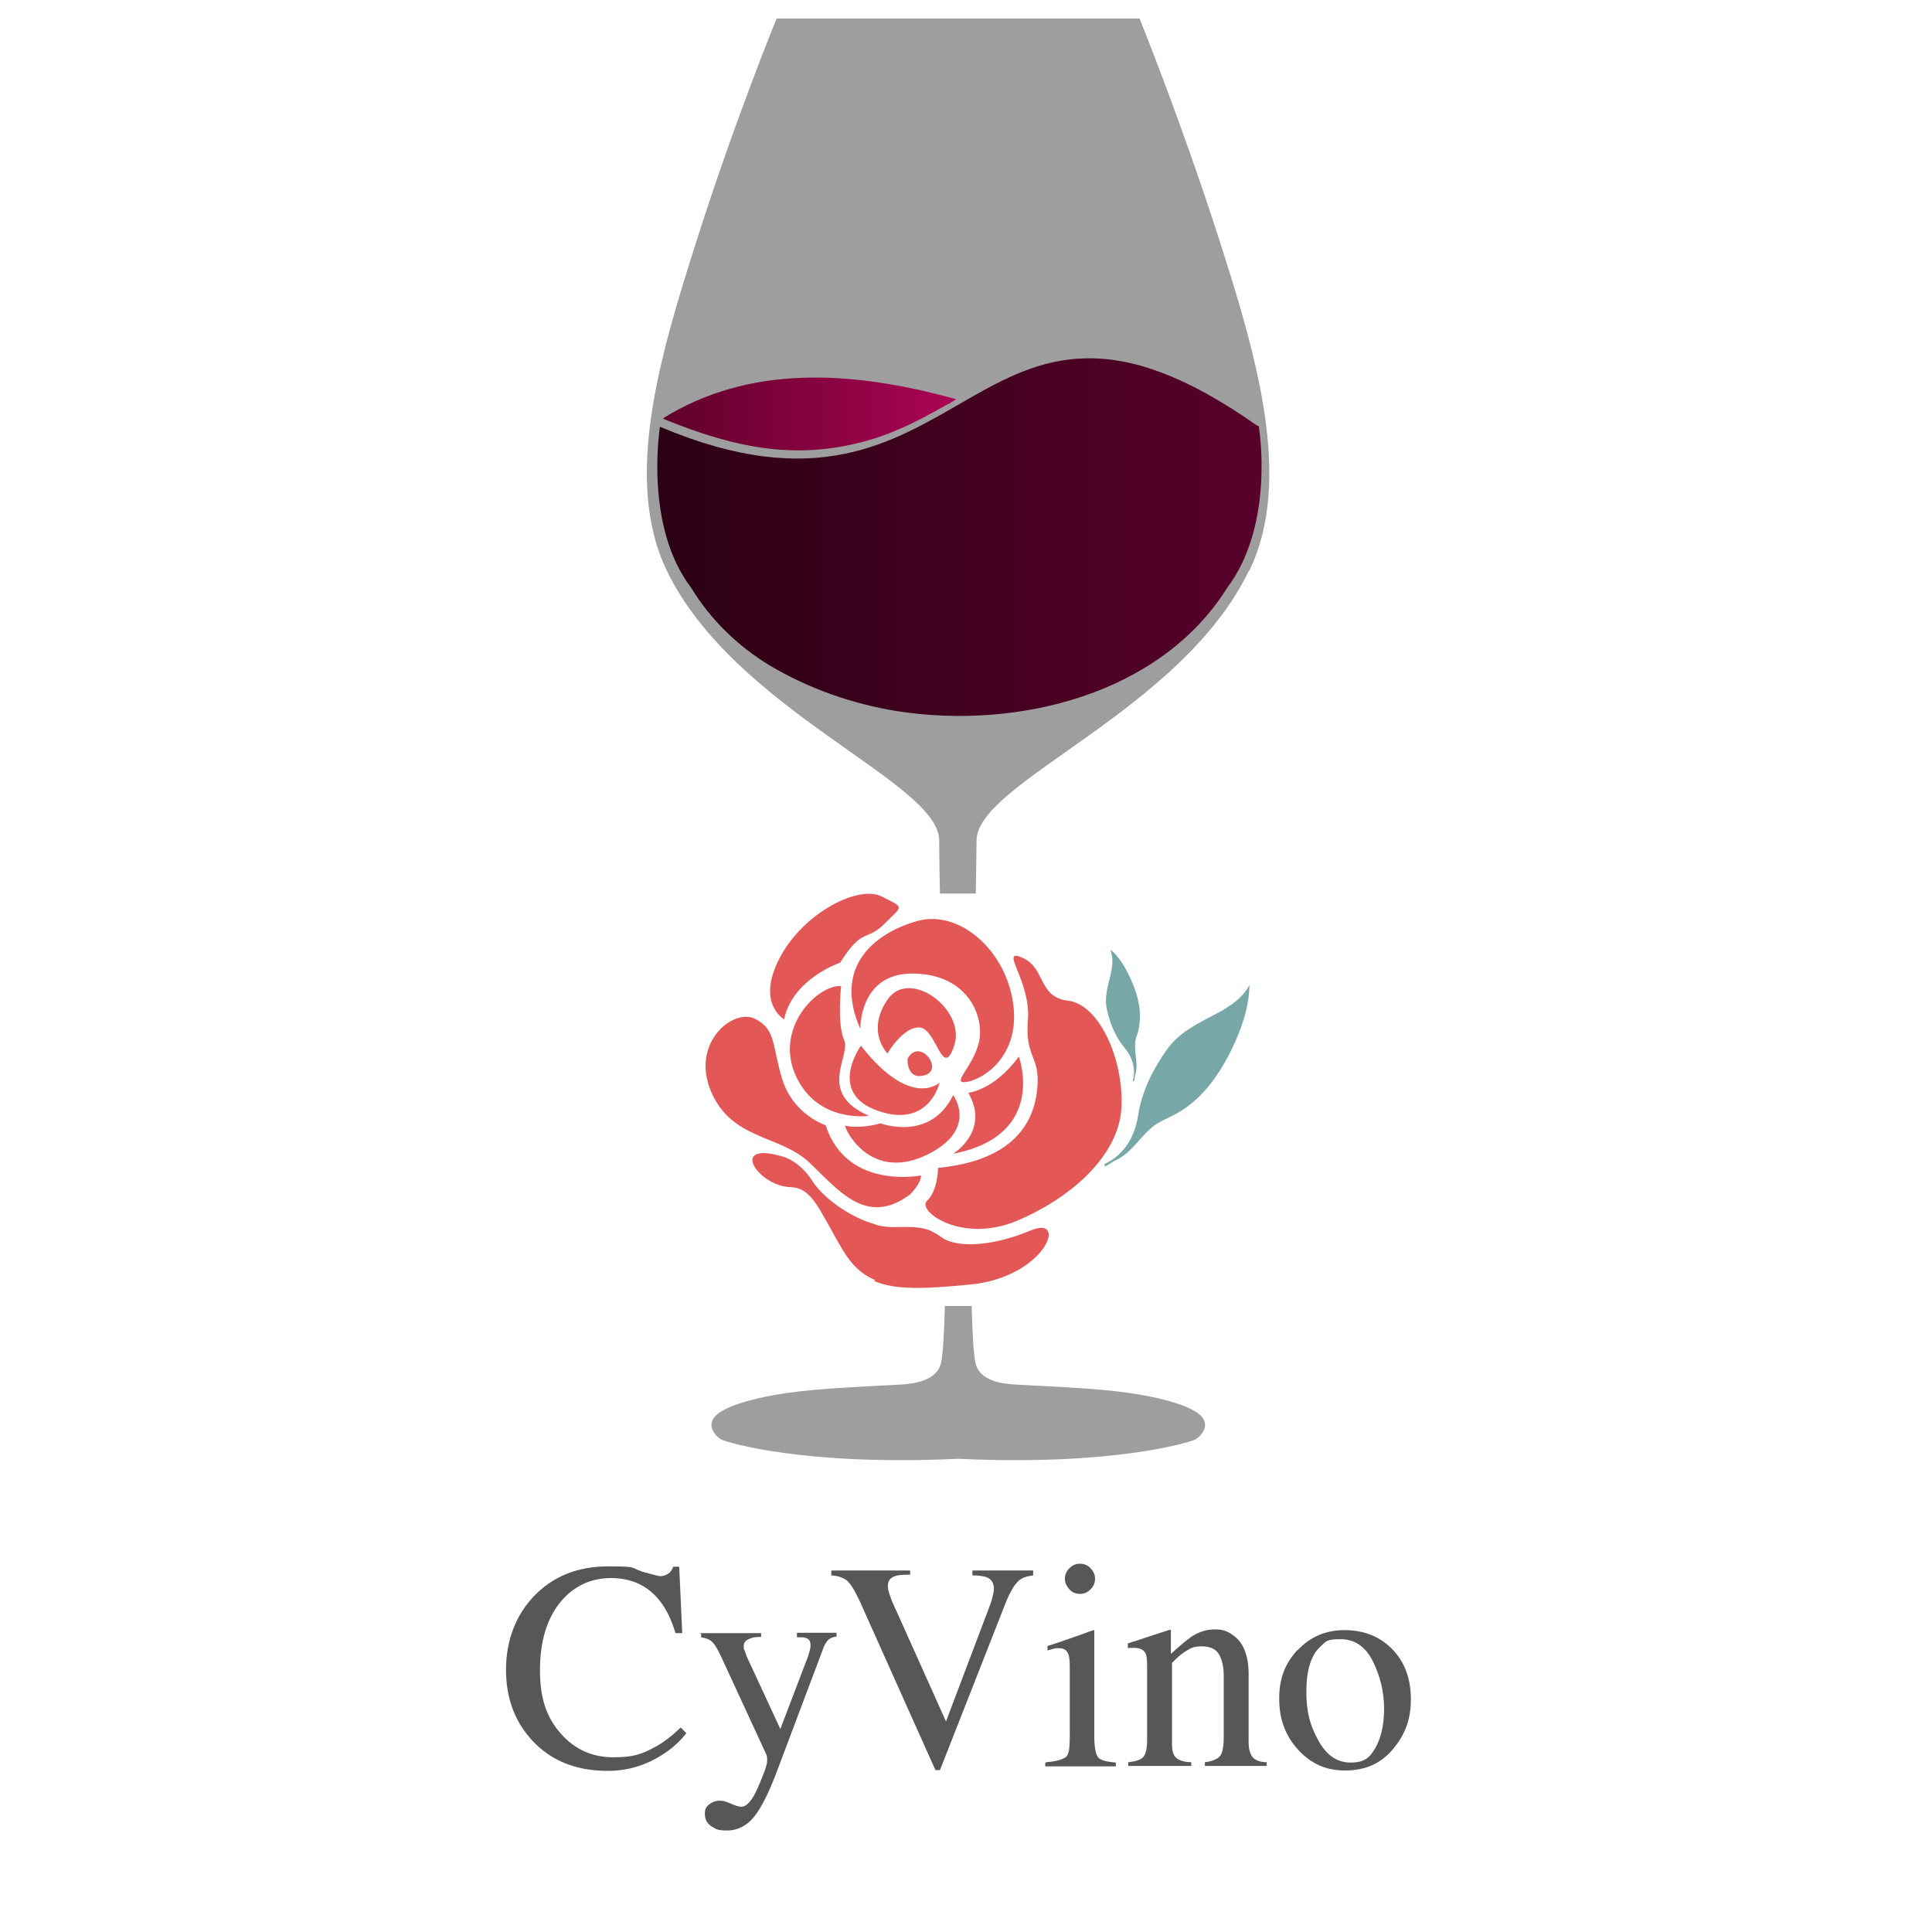 <?xml version="1.0" encoding="UTF-8"?>
<svg xmlns="http://www.w3.org/2000/svg" xmlns:xlink="http://www.w3.org/1999/xlink" id="_レイヤー_1" version="1.1" viewBox="0 0 512 512">
  <defs>
    <style>
      .st0 {
        fill: #e45757;
      }

      .st1 {
        fill: #585757;
      }

      .st2 {
        fill: #9e9e9f;
      }

      .st3 {
        fill: url(#_名称未設定グラデーション_2);
      }

      .st3, .st4, .st5 {
        fill-rule: evenodd;
      }

      .st6 {
        fill: #77a7a6;
      }

      .st4 {
        fill: url(#_名称未設定グラデーション);
      }

      .st5 {
        fill: url(#_名称未設定グラデーション_21);
      }
    </style>
    <linearGradient id="_名称未設定グラデーション" data-name="名称未設定グラデーション" x1="255.2" y1="109.7" x2="332.8" y2="109.7" gradientTransform="translate(508.6) rotate(-180) scale(1 -1)" gradientUnits="userSpaceOnUse">
      <stop offset="0" stop-color="#ab0454"></stop>
      <stop offset="1" stop-color="#5f002a"></stop>
    </linearGradient>
    <linearGradient id="_名称未設定グラデーション_2" data-name="名称未設定グラデーション 2" x1="333.7" y1="113.1" x2="333.7" y2="113.1" gradientTransform="translate(508.6) rotate(-180) scale(1 -1)" gradientUnits="userSpaceOnUse">
      <stop offset="0" stop-color="#58002a"></stop>
      <stop offset="1" stop-color="#2b0014"></stop>
    </linearGradient>
    <linearGradient id="_名称未設定グラデーション_21" data-name="名称未設定グラデーション 2" x1="334.5" y1="142.3" x2="174.3" y2="142.3" gradientTransform="matrix(1,0,0,1,0,0)" xlink:href="#_名称未設定グラデーション_2"></linearGradient>
  </defs>
  <path class="st2" d="M249.4,361.1c-1,4.9-7.5,5.6-10.3,5.8-2.9.2-13.5.6-23,1.4s-21.4,2.9-25.9,6.4c-3.5,2.7-.6,6,1,6.8s22,7,62.4,5.1h.7c40.4,1.9,60.8-4.3,62.4-5.1s4.5-4.1,1-6.8c-4.5-3.5-16.5-5.6-25.9-6.4s-20.2-1.2-23-1.4c-2.9-.2-9.3-.8-10.3-5.8-.5-2.4-.8-7.5-1-15h-7.1c-.2,7.5-.5,12.6-1,15h0Z"></path>
  <path class="st2" d="M331.1,151.2c11.6-24,1.9-56.9-8-87.7-9.9-30.9-21.1-58.6-21.1-58.6h-96.2s-11.3,27.7-21.1,58.6c-9.9,30.9-19.6,63.7-8,87.7,17.9,37.1,71.6,55.8,72.2,71.3,0,0,0,5.7.2,14.3h9.5c.1-8.6.2-14.3.2-14.3.6-15.4,54.3-34.1,72.2-71.3h.1Z"></path>
  <g>
    <path class="st4" d="M175.8,111h0c20,8.2,35.6,10.7,53.2,6,8.7-2.3,16.7-6.7,24.4-11.2-28.5-7.9-55.1-8.9-77.6,5h0ZM253.4,105.8h0l-2.6,1.5c.6-.2,2-1.1,2.6-1.5h0Z"></path>
    <path class="st3" d="M174.9,113.1h0"></path>
    <path class="st5" d="M333.7,113.1c-.2-.2-.4-.3-.7-.4-76.5-53.9-75.1,35.5-158.1.4,0,0-4.3,26.3,8.3,42.7,5,8.3,12.3,15.4,20.7,20.5,10.4,6.2,22.1,10.3,34.1,12.2,32,4.9,69.6-4.6,87.2-32.7,12.8-17,8.4-42.7,8.4-42.7Z"></path>
  </g>
  <path class="st6" d="M331.2,261.1v-.2c-2.2,4.2-6.4,6.5-10.5,8.6-4.4,2.3-8.6,4.6-11.5,8.7-3.6,5.1-6.5,10.8-7.5,16.9-.9,5.9-3.4,10.7-9,13.4,0,0,.2.7,0,.7.9-.4,1.7-1,2.5-1.5h0c4.2-1.7,6.5-5.8,9.8-8.7,2-1.8,4.5-2.6,6.8-3.9,2.2-1.2,4.1-2.7,5.9-4.4,3.6-3.5,6.3-7.8,8.5-12.2,2.6-5.3,4.7-11,4.9-16.9v-.7.2h.1Z"></path>
  <path class="st6" d="M294.3,251.9h0c1,2.5.3,5.2-.3,7.7-.7,2.7-1.3,5.4-.6,8.2.8,3.5,2.2,6.9,4.4,9.6,2.2,2.6,3.3,5.6,2.4,9l.3.2c.2-.6.2-1.1.3-1.7h0c.9-2.5,0-5,0-7.5s.6-2.9.9-4.4c.3-1.4.4-2.8.4-4.2-.1-2.9-.9-5.7-2-8.3-1.3-3.1-2.9-6.2-5.4-8.5-.1,0-.2-.2-.3-.2h0Z"></path>
  <g>
    <g>
      <path class="st0" d="M228.1,277.2s-9,12.5,4.6,17.2,16.3-7.5,16.3-7.5c0,0-7.5,7.2-20.8-9.7h-.1Z"></path>
      <path class="st0" d="M235.2,279.2s-5.8-5.8,0-14.3,20.8,2.6,17.7,12.1-4.7-4.3-9.1-4.7c-4.4-.4-8.7,7-8.7,7h.1Z"></path>
      <path class="st0" d="M240.5,280.6s-.3,5.9,4.7,4.3-1.6-10.1-4.7-4.3Z"></path>
      <path class="st0" d="M228,272.7s-.4-15,14.2-14.7,18.8,11.7,17.2,18.3c-1.6,6.6-7.7,11.2-3.1,10.4,4.6-.8,14.4-7.2,12.1-21.4-2.3-14.1-14.6-24.3-25.4-21.2-10.9,3.1-22.4,11.8-15,28.6h0Z"></path>
      <path class="st0" d="M222.9,261.3s-1.1,10.1.8,14.3c1.9,4.2-7.4,14.1,6.6,20.1,0,0-13.6,2.1-19.4-10.6-5.8-12.7,5.8-24.2,12-23.8h0Z"></path>
      <path class="st0" d="M233.4,297.7s13.1,5,19.2-7.5c0,0,6.8,9.1-6.9,15.8-13.7,6.7-20.8-4.4-21.8-7.7,0,0,3.6,1,9.5-.6h0Z"></path>
      <path class="st0" d="M252.8,305.6s9.6-6,3.8-16c0,0,6.8-.6,13.4-9.6,0,0,7.7,20.7-17.1,25.7h0Z"></path>
    </g>
    <path class="st0" d="M218.8,298.2s-8.4-2.7-11.4-11.9c-2.9-9.2-1.6-13.4-7.3-16.3s-17.1,6.2-11.7,19.2c5.5,13,18.3,11.5,26.1,18.9s15.1,17,26.6,8.5c0,0,2.9-2.7,3-5.1,0,0-19.7,4-25.3-13.3h0Z"></path>
    <path class="st0" d="M248.6,309.4s0,6.1-2.9,8.8c-2.9,2.7,9.1,11.4,23.6,5.4,14.4-6,27.3-17.3,27.9-30.2.6-12.9-6-27.2-14.1-28.2-8.1-.9-5.9-8.7-12.2-11.4-6.3-2.8,2.4,6.3,1.5,16.5-.8,10.2,3.3,9.4,2.5,18.1s-5.9,19.1-26.3,21.1h0Z"></path>
    <path class="st0" d="M222.7,255.1s-12.6,4.2-14.9,15c0,0-7.5-4.1-1.2-16.2,6.3-12.1,21.1-19.5,27.1-16.3,6.1,3.1,5.6,2.3.7,7.2-4.9,4.9-5.7.7-11.8,10.4h0Z"></path>
    <path class="st0" d="M231.7,339.5c5.6,2.4,13.3,2.1,25.5.9,19.8-1.9,26.1-18.6,15.9-14.3-10.2,4.3-19.6,4.6-23.4,1.9-3.8-2.6-5.1-3-13-2.8-1.5,0-3-.2-4.6-.6v-1.1,1c-6.8-1.8-14-7.1-16.8-11.5-3.5-5.5-7.9-6.5-7.9-6.5-14.5-4.3-6.5,7.9,2.1,8.1,5.9.2,7.6,6.2,13.8,16.6,2.3,3.9,4.9,6.4,8.3,7.9h.3l-.2.4h0Z"></path>
  </g>
  <g>
    <path class="st1" d="M169.8,416.4c3,.8,4.7,1.3,5.1,1.3.8,0,1.4-.2,2.1-.6.6-.4,1.1-1,1.4-1.9h1.6l.8,17.6h-1.8c-1-3.5-2.4-6.3-4.1-8.5-3.2-4.1-7.6-6.1-13-6.1s-10,2.2-13.5,6.5c-3.5,4.4-5.3,10.3-5.3,18s1.9,12.6,5.5,16.7c3.7,4.2,8.3,6.3,14,6.3s7.8-1,11.3-2.9c2-1.1,4.2-2.8,6.5-5l1.5,1.5c-1.7,2.2-3.9,4.2-6.5,5.8-4.4,2.8-9.2,4.2-14.3,4.2-8.5,0-15.1-2.7-20.1-8.1-4.6-5-6.9-11.2-6.9-18.7s2.4-14.1,7.2-19.3c5.1-5.4,11.7-8.1,19.9-8.1s5.8.4,8.8,1.3h-.2Z"></path>
    <path class="st1" d="M185.5,432.8h16.2v1c-1.3,0-2.2.1-2.8.4-1.2.4-1.8,1-1.8,2s0,.8.2,1.1c.1.4.4,1,.6,1.7l8.9,19.2,7.4-19.4c0-.2.2-.6.4-1.4s.2-1.3.2-1.5c0-.6-.2-1.2-.6-1.5s-1-.5-1.8-.5h-1.2v-1.2h10.5v1c-1,.1-1.9.5-2.4,1.1s-1,1.5-1.3,2.5l-12.1,32.1c-2.1,5.6-4.1,9.6-6,12s-4.4,3.7-7.2,3.7-2.8-.4-4-1c-1.3-.8-1.9-1.9-1.9-3.4s.4-1.9,1.1-2.5c.8-.6,1.7-1,2.8-1s1.6.2,3,.8,2.2.8,2.8.8c1.4,0,2.9-1.7,4.4-5.2s2.4-5.8,2.4-6.9,0-.5,0-.8-.1-.6-.2-.9l-12.1-26.2c-.9-1.9-1.6-3.1-2.3-3.7-.6-.6-1.6-1-2.9-1.2v-1h-.2.1-.2Z"></path>
    <path class="st1" d="M241.2,416v1.3c-2,0-3.3.1-4,.4-1.3.4-1.9,1.3-1.9,2.5s.2,1.5.6,2.8,1.3,3.1,2.5,5.8l12.3,27.4,11.2-29.6c.5-1.3.9-2.4,1.1-3.3s.4-1.6.4-2.2c0-1.5-.6-2.6-1.9-3.1-.8-.3-2-.5-3.8-.5v-1.3h16.1v1.3c-1.6.2-2.9.6-3.7,1.3-1.2,1-2.4,3-3.6,6l-17.4,44.3h-1.2l-19.4-43.3c-1.6-3.7-3-6-3.9-6.8s-2.4-1.4-4.3-1.5v-1.3h20.9v-.2Z"></path>
    <path class="st1" d="M277.3,467c2.8-.2,4.4-.8,5.2-1.4s1-2.5,1-5.5v-18.3c0-1.6-.1-2.8-.4-3.5-.4-1-1.2-1.5-2.4-1.5s-.6,0-.8,0-1,.2-2.3.6v-1.2l1.6-.5c4.4-1.5,7.6-2.6,9.4-3.3.8-.3,1.2-.4,1.4-.4v28.2c0,2.9.4,4.7,1,5.5s2.3,1.2,4.7,1.4v1h-18.7v-1h.3,0ZM283.4,415.6c.8-.8,1.7-1.2,2.8-1.2s2.1.4,2.8,1.2c.8.8,1.2,1.7,1.2,2.8s-.4,2-1.2,2.8c-.8.8-1.7,1.2-2.8,1.2s-2.1-.4-2.8-1.2-1.2-1.7-1.2-2.8.4-2,1.2-2.8Z"></path>
    <path class="st1" d="M299.1,467c1.8-.2,3.1-.6,3.8-1.3s1.1-2.2,1.1-4.6v-19.5c0-1.6-.1-2.8-.4-3.4-.5-1-1.5-1.5-3-1.5s-.4,0-.8,0-.5,0-.9.1v-1.3c1-.3,3.6-1.1,7.4-2.4l3.7-1.2c.1,0,.3,0,.3.2v6.2c2.4-2.2,4.2-3.7,5.5-4.6,2-1.3,4.1-1.9,6.2-1.9s3.3.5,4.7,1.5c2.8,1.9,4.2,5.4,4.2,10.4v18c0,1.9.4,3.2,1.1,4s2,1.3,3.7,1.3v1h-16.4v-1c1.9-.2,3.2-.8,3.9-1.5s1.1-2.4,1.1-5.1v-16.4c0-2.2-.4-4-1.2-5.5-.8-1.4-2.3-2.2-4.6-2.2s-3,.5-4.6,1.5c-.9.6-2,1.5-3.3,2.9v21.6c0,1.9.4,3,1.3,3.7.8.6,2.1,1,3.8,1v1h-16.7v-1h0c0,.1,0,0,0,0Z"></path>
    <path class="st1" d="M343.9,437.3c3.3-3.5,7.4-5.3,12.4-5.3s9.3,1.6,12.6,5c3.3,3.3,5,7.8,5,13.3s-1.6,9.5-4.8,13.3c-3.2,3.8-7.4,5.6-12.6,5.6s-9-1.8-12.4-5.4c-3.4-3.7-5.1-8.1-5.1-13.6s1.6-9.4,4.8-12.9h.1ZM350,436.3c-2.6,2.3-3.8,6.4-3.8,12s1,8.9,3.1,12.8,4.9,6,8.6,6,5.1-1.3,6.6-3.9c1.5-2.7,2.3-6.1,2.3-10.4s-1-8.6-3-12.6c-2-3.9-4.8-5.8-8.6-5.8s-3.8.6-5.3,2h0Z"></path>
  </g>
</svg>
